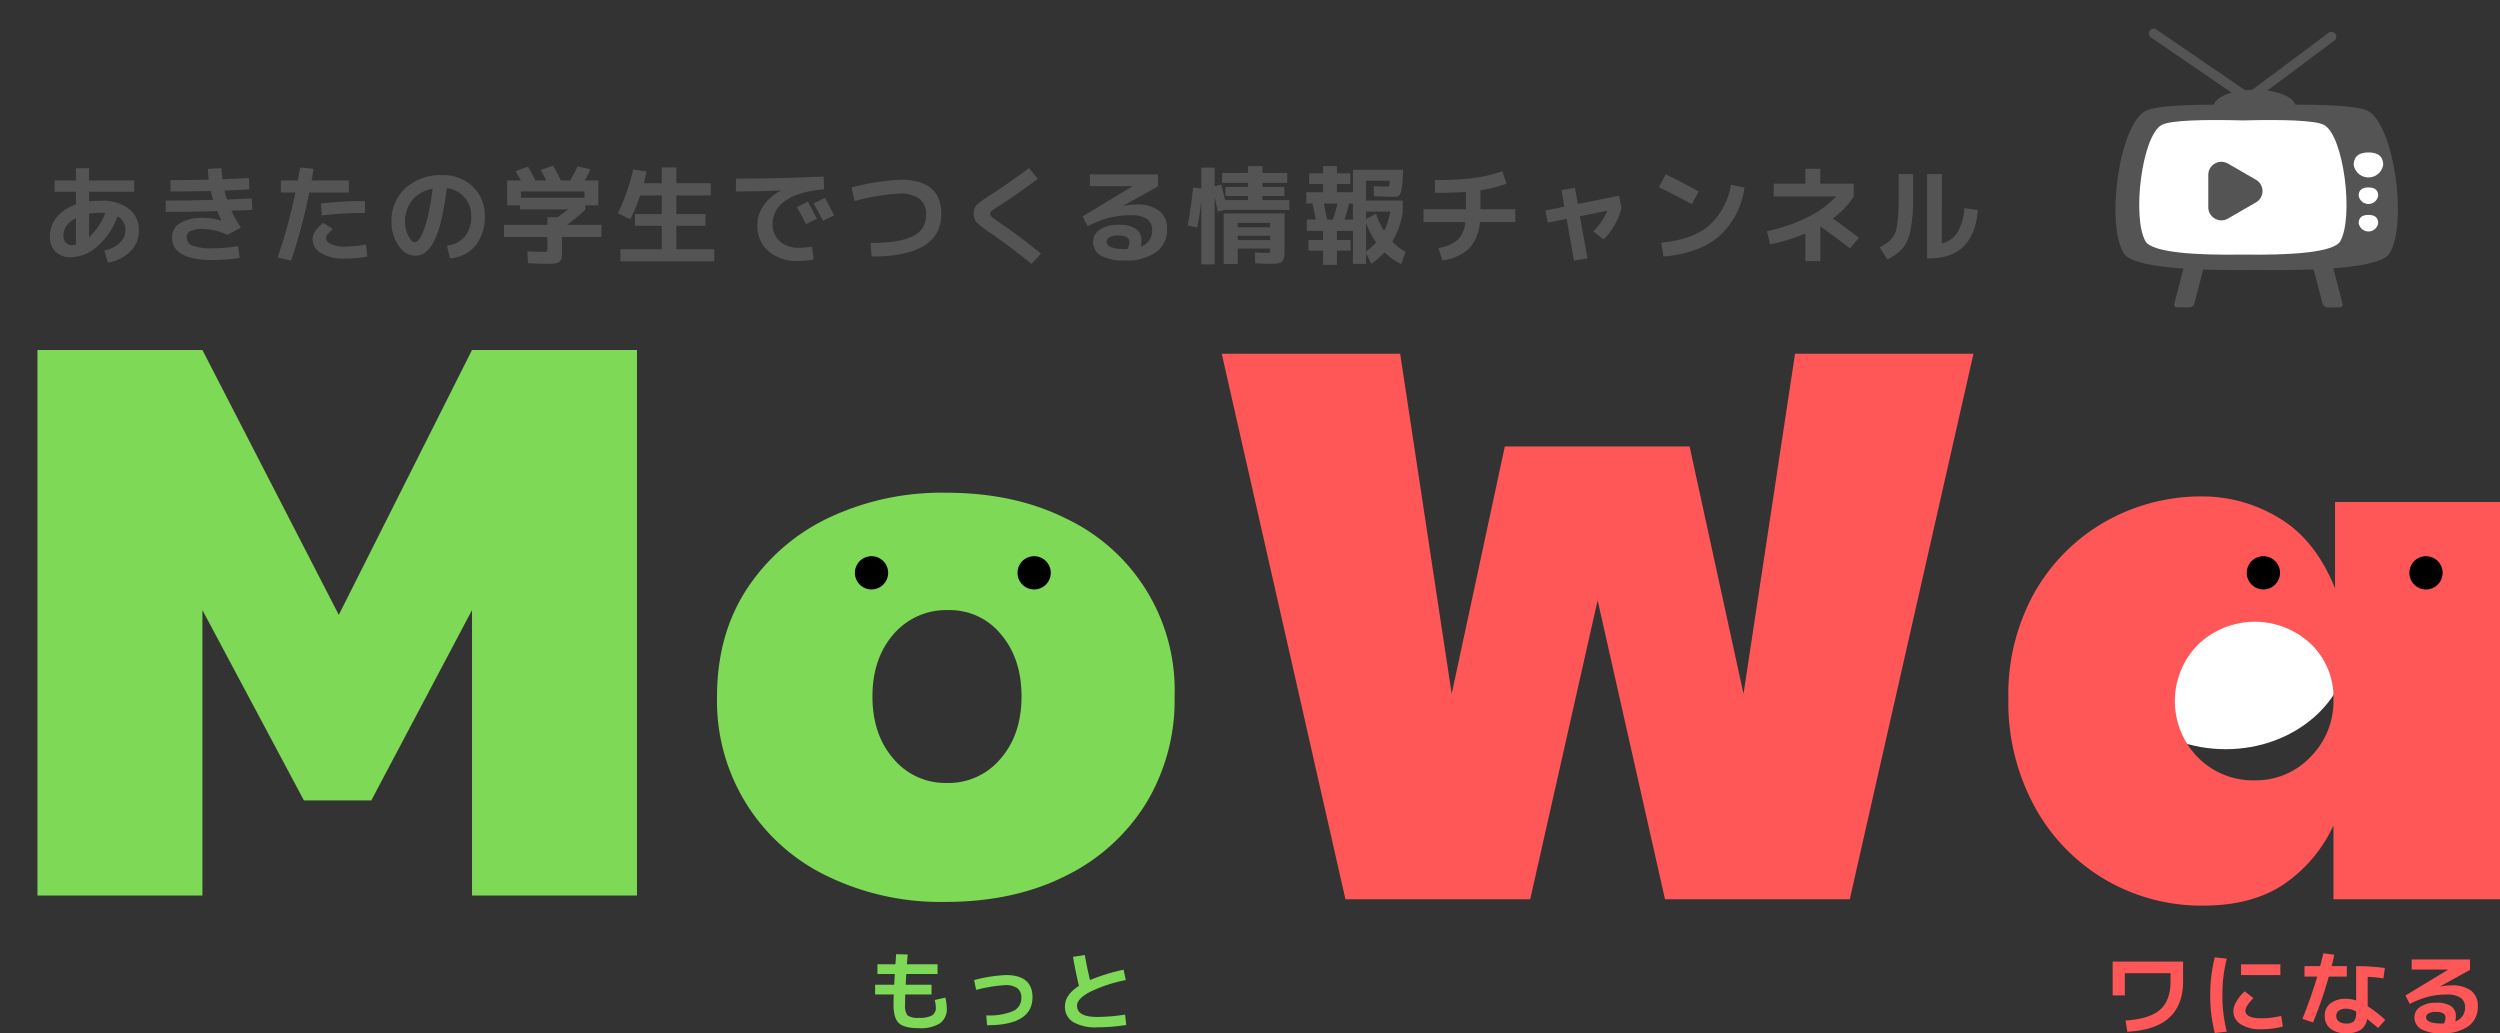 <svg xmlns="http://www.w3.org/2000/svg" xmlns:xlink="http://www.w3.org/1999/xlink" width="492.07" height="203.38" viewBox="0 0 492.07 203.38">
  <rect x="0" y="0" width="492.07" height="203.38" fill="#333333" stroke="none"/>
  <defs>
    <clipPath id="clip-path">
      <rect id="長方形_50" data-name="長方形 50" width="492.07" height="199.888" fill="none"/>
    </clipPath>
  </defs>
  <g id="f_logo" transform="translate(-666 -7578)">
    <g id="グループ_107" data-name="グループ 107" transform="translate(666 7578)" clip-path="url(#clip-path)">
      <path id="パス_174" data-name="パス 174" d="M2.667-14.553h4.2v-2.394H9.45v2.394h8.883v2.226H9.45v1.89a19.24,19.24,0,0,1,2.247-.126,8.757,8.757,0,0,1,5.586,1.575,5.21,5.21,0,0,1,1.974,4.305A5.631,5.631,0,0,1,17.619-.62a8.176,8.176,0,0,1-4.452,2.237L12.453-.777a6.077,6.077,0,0,0,3.013-1.47A3.286,3.286,0,0,0,16.59-4.683,3.007,3.007,0,0,0,15.057-7.5a14.1,14.1,0,0,1-3.99,5.933A8.107,8.107,0,0,1,5.817.567a4.023,4.023,0,0,1-2.961-1.1A3.994,3.994,0,0,1,1.743-3.507a5.869,5.869,0,0,1,1.344-3.8,8.266,8.266,0,0,1,3.78-2.52v-2.5h-4.2Zm9.975,6.4q-.588-.042-.945-.042A12.685,12.685,0,0,0,9.45-8v4.62A12.421,12.421,0,0,0,12.642-8.148ZM6.867-7.14Q4.41-5.838,4.41-3.78a2.135,2.135,0,0,0,.441,1.449,1.559,1.559,0,0,0,1.239.5,3.39,3.39,0,0,0,.777-.084Zm28.6.5.042-.021q-.378-.777-.84-1.869-5.439.168-10.122.168V-10.6q4.641,0,9.324-.126-.336-1.176-.462-1.764-3.36.105-7.938.105v-2.226q3.276,0,7.539-.1a20.419,20.419,0,0,1-.168-2.121l2.667-.147q.042.84.21,2.184,1.659-.063,5.208-.231l.084,2.226q-3.171.168-4.893.231.273,1.134.483,1.764,3.276-.126,4.893-.21l.084,2.247q-2.73.126-4.116.168a23.715,23.715,0,0,0,1.89,3.318L36.687-3.843A11.588,11.588,0,0,0,32.025-5a5.922,5.922,0,0,0-2.583.41,1.315,1.315,0,0,0-.777,1.228A1.723,1.723,0,0,0,29.82-1.722a10.7,10.7,0,0,0,4.011.525,33.149,33.149,0,0,0,4.956-.42L39.1.693a33.576,33.576,0,0,1-5.271.42q-8.043,0-8.043-4.473a3.182,3.182,0,0,1,1.575-2.793,8.589,8.589,0,0,1,4.662-1.029A11.206,11.206,0,0,1,35.469-6.636ZM63.756-8.148a71.025,71.025,0,0,0-8.484.483L55.1-10.017a74.275,74.275,0,0,1,8.652-.483Zm.168,6.2L64.239.42a24.079,24.079,0,0,1-4.431.42A8.807,8.807,0,0,1,55.178-.221a3.128,3.128,0,0,1-1.733-2.72q0-1.617,2.1-3.255l1.911,1.218a7.582,7.582,0,0,0-1.092,1.06,1.194,1.194,0,0,0-.273.7q0,.735,1,1.208a6.452,6.452,0,0,0,2.72.472A22.546,22.546,0,0,0,63.924-1.953ZM47.208-12.18v-2.373h3.339q.294-1.68.441-2.541l2.667.231q-.252,1.554-.4,2.31h7.329v2.373H52.794a107.765,107.765,0,0,1-3.57,13.4L46.578.609A105.87,105.87,0,0,0,50.064-12.18ZM79.9-1.743a5.25,5.25,0,0,0,3.528-1.785A6.114,6.114,0,0,0,84.672-7.56a5.351,5.351,0,0,0-1.334-3.686,5.478,5.478,0,0,0-3.475-1.8,57.062,57.062,0,0,1-1.187,6.689,16.168,16.168,0,0,1-1.512,4.105,5.855,5.855,0,0,1-1.68,1.964,3.468,3.468,0,0,1-1.943.557A3.962,3.962,0,0,1,70.413-1.68a7.856,7.856,0,0,1-1.428-4.767,8.557,8.557,0,0,1,2.772-6.615A10.3,10.3,0,0,1,79-15.6a8.279,8.279,0,0,1,5.975,2.268A7.659,7.659,0,0,1,87.339-7.56,8.79,8.79,0,0,1,85.48-1.7,7.059,7.059,0,0,1,80.472.777ZM77.091-12.915a6.636,6.636,0,0,0-3.99,2.2,6.4,6.4,0,0,0-1.449,4.263A6,6,0,0,0,72.3-3.612q.651,1.239,1.239,1.239a.931.931,0,0,0,.609-.284,3.775,3.775,0,0,0,.7-1.039,13.306,13.306,0,0,0,.767-1.911,28.774,28.774,0,0,0,.767-3.045Q76.776-10.542,77.091-12.915ZM99.666-1.2V-3.423H91.119V-5.817h8.547V-7.308h1.974q.819-.567,2.1-1.554H94.248v-.8h-2.5v-4.893h2.688q-.483-.9-1.029-1.827l2.436-.882q.714,1.155,1.47,2.709h2.142q-.546-1.092-1.113-2.037l2.436-.882a30.794,30.794,0,0,1,1.533,2.919h1.848q.84-1.428,1.47-2.772l2.5.588q-.462,1.029-1.113,2.184h2.667V-9.66h-2.52v.8a30.139,30.139,0,0,1-3.633,3.045h6.783v2.394h-7.77V-.756A11.6,11.6,0,0,1,102.48.683a1.136,1.136,0,0,1-.451.756,1.764,1.764,0,0,1-.945.357q-.557.052-1.8.053-.609,0-3.444-.105L95.718-.588q2.583.1,3.15.1a1.393,1.393,0,0,0,.693-.095Q99.666-.672,99.666-1.2Zm7.308-11.193H94.458v1.26h12.516Zm15.2-4.725h2.877v3.108h6.762v2.394h-6.762v3.675h5.712v2.31h-5.712v4.62h7.455V1.365H114.03V-1.008h8.148v-4.62h-5.271v-2.31h5.271v-3.675h-4.242a35.884,35.884,0,0,1-1.953,4.7l-2.436-1.176a39.767,39.767,0,0,0,3-8.652l2.625.441q-.231,1.239-.525,2.289h3.528ZM152.712-6.993l-2.163,1.029q-.819-1.659-1.785-3.339l2.163-1.092Q151.893-8.61,152.712-6.993Zm3.4-.672-2.205,1.05q-.945-1.827-1.827-3.4l2.205-1.113Q155.043-9.765,156.114-7.665ZM136.773-14.91q8.484,0,17.262-.42l.1,2.52q-5.061.42-7.6,2.236A5.4,5.4,0,0,0,144-6.048a4.423,4.423,0,0,0,1.417,3.486,5.464,5.464,0,0,0,3.77,1.26,13.914,13.914,0,0,0,2.562-.252l.315,2.562a16.483,16.483,0,0,1-3.024.294,8.582,8.582,0,0,1-5.859-1.911,6.515,6.515,0,0,1-2.184-5.166,6.673,6.673,0,0,1,1.2-3.822,9.279,9.279,0,0,1,3.4-2.94v-.042q-4.6.189-8.82.189Zm23.373,4.41-.609-2.667a45.865,45.865,0,0,1,9.618-1.533q8.043,0,8.043,6.72,0,8.4-13.713,8.4l-.21-2.667q5.775,0,8.348-1.355A4.381,4.381,0,0,0,174.2-7.707a3.9,3.9,0,0,0-1.281-3.234,6.456,6.456,0,0,0-4.053-1.029A42.631,42.631,0,0,0,160.146-10.5Zm34.314-6.489,1.722,2.121q-3.948,2.982-7.413,5.187-1.26.8-1.617,1.092a.813.813,0,0,0-.357.609.827.827,0,0,0,.315.588,14.766,14.766,0,0,0,1.47,1.071q4.116,2.793,8.232,6.174l-1.869,2.016q-4.242-3.444-8-6.027a19.125,19.125,0,0,1-2.824-2.184,2.392,2.392,0,0,1-.536-1.638,2.432,2.432,0,0,1,.567-1.722,18.288,18.288,0,0,1,2.856-2.079Q190.806-14.238,194.46-16.989ZM216.447-1.533a3.238,3.238,0,0,0,2.247-3.255,2.52,2.52,0,0,0-1.018-2.184,5.623,5.623,0,0,0-3.244-.735,16.8,16.8,0,0,0-4.148.493,21.723,21.723,0,0,0-4.294,1.67l-.966-1.932,9.807-5.943v-.021h-8.379v-2.31h13.377l.021,2.373-6.888,3.822.021.021a13.322,13.322,0,0,1,2.562-.273,7.141,7.141,0,0,1,4.547,1.239,4.263,4.263,0,0,1,1.543,3.528,5.429,5.429,0,0,1-2.163,4.609A10.075,10.075,0,0,1,213.318,1.2a9.109,9.109,0,0,1-4.683-.956,3.056,3.056,0,0,1-1.554-2.762A2.816,2.816,0,0,1,208.4-4.862a6.14,6.14,0,0,1,3.654-.956,5.88,5.88,0,0,1,3.465.8,2.749,2.749,0,0,1,1.071,2.352A4.5,4.5,0,0,1,216.447-1.533Zm-2.583.462a3.267,3.267,0,0,0,.357-1.3,1.137,1.137,0,0,0-.5-1,3.381,3.381,0,0,0-1.806-.346,3.06,3.06,0,0,0-1.607.346,1,1,0,0,0-.557.851q0,1.47,3.57,1.47.084,0,.273-.01T213.864-1.071Zm21.693-2.6v.861h6.363v-.861Zm0-1.659h6.363V-6.2h-6.363Zm4.851-5.355H245.7v1.932H233.037l-1.449.336q-.168-.945-.588-2.919V1.953h-2.625V-10.479q-.294,2.52-.8,5.187l-1.869-.4q.672-3.7,1.05-7.476l1.617.189v-4.095H231V-13.4l1.3-.336q.567,2.226.756,3.045h4.494v-.8h-4.41v-1.785h4.41v-.8H232.47v-1.953h5.082v-1.344h2.856v1.344h4.872v1.953h-4.872v.8h4.305v1.785h-4.305Zm1.239,12.537q-.777,0-2.667-.105L238.917-.4q1.449.105,2.31.105a1.536,1.536,0,0,0,.609-.063q.084-.063.084-.462v-.336h-6.363V1.89h-2.772V-8.064h11.97V-1.05q0,.735-.021,1.155a2.624,2.624,0,0,1-.158.787,1.38,1.38,0,0,1-.3.525,1.42,1.42,0,0,1-.567.273,3.6,3.6,0,0,1-.83.137Q242.445,1.848,241.647,1.848Zm11.487-8.715h1.134q.546-1.6.924-3.15h-2.709Q252.945-7.917,253.134-6.867Zm5.082,0v-3.15h-.756a31.583,31.583,0,0,1-.9,3.15Zm2.583.651V-.609a11.489,11.489,0,0,0,1.995-1.743A14.91,14.91,0,0,1,260.8-6.216Zm0-.756L262.773-8a14.563,14.563,0,0,0,1.575,3.381,13.278,13.278,0,0,0,1.218-3.8H260.8Zm5.5-4.368q-.777,0-3.927-.105l-.063-1.995q2.037.1,2.73.1.252,0,.3-.147a7.04,7.04,0,0,0,.136-1.008H260.8V-10.6h7.224v2.184a15.781,15.781,0,0,1-2.058,5.88,10.476,10.476,0,0,0,2.6,2.037l-.84,2.415a12.117,12.117,0,0,1-3.3-2.352,14.463,14.463,0,0,1-2.583,2.289L260.8-.21V1.869h-2.583V-4.62h-3.15v1.785h2.688v2.1h-2.688V2.058h-2.73V-.735h-2.877v-2.1h2.877V-4.62h-3.192V-6.867h1.764q-.441-2.205-.672-3.15h-1.2v-2.226h3.3V-13.86h-2.73v-2.1h2.73v-1.428h2.73v1.428h2.625v2.1h-2.625v1.617h3.15v-4.41h9.87l-.042,1.092a21.368,21.368,0,0,1-.284,2.888,2.049,2.049,0,0,1-.462,1.092A1.563,1.563,0,0,1,266.3-11.34Zm5.817,4.977v-2.52h8.337v-3.423q-2.541.189-6.09.189v-2.52a59.92,59.92,0,0,0,7.591-.389,28.346,28.346,0,0,0,5.681-1.354l.819,2.457a27.445,27.445,0,0,1-5.145,1.3v3.738h6.867v2.52h-6.972A8.438,8.438,0,0,1,281.1-1.176a9.624,9.624,0,0,1-5.26,2.373l-.8-2.457a7.65,7.65,0,0,0,3.811-1.617,5.564,5.564,0,0,0,1.48-3.486Zm27.153-6.3,2.646-.441.567,3.171,8.127-1.617.462,2.394a12.748,12.748,0,0,1-1.344,3.371,11.426,11.426,0,0,1-2.205,2.825l-1.995-1.6a11.842,11.842,0,0,0,2.751-4.032L302.9-7.518l1.47,8.3-2.646.441-1.449-8.211-3.717.735-.441-2.394,3.717-.735Zm19.173-.567,1.344-2.52q3.171,1.512,6.51,3.381l-1.407,2.478Q322.077-11.466,318.444-13.23Zm14.175-.5,2.667.588a15.776,15.776,0,0,1-5.04,9.6Q326.319-.189,319.326.42l-.42-2.73Q325-2.9,328.262-5.639A13.737,13.737,0,0,0,332.619-13.734Zm8.421-.189h6.237v-2.94h2.94v2.94h6.573v2.52a16.132,16.132,0,0,1-4.116,4.326q2.583,1.848,5.145,3.8L356.055-1.2Q353.43-3.213,350.217-5.5V1.323h-2.94V-4.1a39.741,39.741,0,0,1-6.93,2.142l-.651-2.6a33.867,33.867,0,0,0,8.012-2.762,19.436,19.436,0,0,0,5.639-4.085H341.04Zm24.591-1.89h2.856v4.263A34.979,34.979,0,0,1,368-4.924a8.414,8.414,0,0,1-1.512,3.633A8.785,8.785,0,0,1,363.405.966l-1.512-2.352a9.574,9.574,0,0,0,1.617-1,5.55,5.55,0,0,0,1.061-1.145,4.418,4.418,0,0,0,.672-1.753,22.012,22.012,0,0,0,.294-2.52q.095-1.438.095-3.748Zm8.505,13.65a5.012,5.012,0,0,0,3.077-2.174,10.789,10.789,0,0,0,1.354-4.778l2.667.378q-.84,9.513-9.513,9.513h-.5v-16.59h2.919Z" transform="translate(8.077 50.071)" fill="#545454"/>
    </g>
    <path id="パス_113" data-name="パス 113" d="M1204.774,42.641c-2.346-1.214-11.925-1.345-21.822-1.118-9.9-.227-19.477-.1-21.823,1.118-5.262,2.724-7.936,22.256-4.313,28.092,1.771,2.853,14.045,3.418,26.135,3.251,12.09.167,24.365-.4,26.135-3.251,3.623-5.836.949-25.368-4.313-28.092" transform="translate(-72.772 7557.157)" fill="#545454"/>
    <path id="パス_114" data-name="パス 114" d="M1191.189,136.258a1.034,1.034,0,0,1-.951.733l-2.407-.008a.559.559,0,0,1-.566-.737l1.858-7.137c.1-.4.182-.705.175-.668a1.125,1.125,0,0,0,.747.229h2.279c.418,0,.818-.1.888-.231s-2.023,7.819-2.023,7.819" transform="translate(-93.294 7501.512)" fill="#545454"/>
    <path id="パス_115" data-name="パス 115" d="M1264.676,136.258a1.034,1.034,0,0,0,.951.733l2.407-.008a.559.559,0,0,0,.565-.737l-1.858-7.137c-.1-.4-.182-.705-.175-.668a1.125,1.125,0,0,1-.747.229h-2.279c-.418,0-.818-.1-.888-.231s2.023,7.819,2.023,7.819" transform="translate(-141.523 7501.512)" fill="#545454"/>
    <path id="パス_116" data-name="パス 116" d="M1224.888,36.639c0,1.821-3.606.919-8.054.919s-8.054.9-8.054-.919,3.606-3.3,8.054-3.3,8.054,1.476,8.054,3.3" transform="translate(-107.07 7562.33)" fill="#545454"/>
    <path id="パス_117" data-name="パス 117" d="M1193.079,14.687a.946.946,0,0,1-.537-.166L1173.869,1.734a.95.95,0,1,1,1.073-1.567l18.114,12.4L1208.78.822a.95.95,0,1,1,1.136,1.521L1193.647,14.5a.949.949,0,0,1-.568.189" transform="translate(-84.479 7583.654)" fill="#545454"/>
    <path id="パス_118" data-name="パス 118" d="M1204.549,50.845c-1.721-.988-8.752-1.095-16.016-.91-7.263-.185-14.294-.078-16.016.91-3.861,2.216-5.824,18.1-3.165,22.852,1.3,2.32,10.307,2.78,19.181,2.645,8.873.135,17.881-.325,19.18-2.645,2.659-4.748.7-20.637-3.165-22.852" transform="translate(-81.073 7551.766)" fill="#fff"/>
    <path id="パス_119" data-name="パス 119" d="M1291.06,70.03a2.936,2.936,0,0,1-5.792,0c0-1.357.665-2.457,2.9-2.457s2.9,1.1,2.9,2.457" transform="translate(-155.988 7540.438)" fill="#fff"/>
    <path id="パス_120" data-name="パス 120" d="M1291.817,88.3a1.943,1.943,0,0,1-3.833,0c0-.9.44-1.626,1.917-1.626s1.916.728,1.916,1.626" transform="translate(-157.725 7528.224)" fill="#fff"/>
    <path id="パス_121" data-name="パス 121" d="M1291.817,103.313a1.943,1.943,0,0,1-3.833,0c0-.9.44-1.626,1.917-1.626s1.916.728,1.916,1.626" transform="translate(-157.725 7518.62)" fill="#fff"/>
    <path id="パス_122" data-name="パス 122" d="M1215.231,76.191l-5.514-3.183a2.577,2.577,0,0,0-3.865,2.232v6.366a2.577,2.577,0,0,0,3.865,2.232l5.514-3.184a2.577,2.577,0,0,0,0-4.463" transform="translate(-105.198 7537.185)" fill="#545454"/>
    <path id="パス_123" data-name="パス 123" d="M1180.782,313.454c0,11.613-10.919,21.028-24.388,21.028s-24.388-9.414-24.388-21.028,10.919-21.028,24.388-21.028,24.388,9.414,24.388,21.028" transform="translate(-52.316 7390.98)" fill="#fff"/>
    <path id="パス_124" data-name="パス 124" d="M0,0H492.07V199.888H0Z" transform="translate(666 7578)" fill="none"/>
    <path id="パス_125" data-name="パス 125" d="M85.532,89.284,59.31,141.415,32.465,89.284H0V196.667H32.465V140.479l19.978,37.459H65.709l19.822-37.459v56.188H118V89.284Z" transform="translate(673.375 7557.605)" fill="#7ed957"/>
    <path id="パス_126" data-name="パス 126" d="M673.462,198.7,649.113,91.317h35.118l10.145,66.958,10.457-48.7H741.2l10.613,48.7,10.145-66.958h35.118L772.728,198.7H736.362L723.1,139.857,709.828,198.7Z" transform="translate(257.358 7556.302)" fill="#ff5757"/>
    <g id="グループ_108" data-name="グループ 108" transform="translate(807.133 7674.984)">
      <path id="パス_38" data-name="パス 38" d="M417.435,248.056a51.026,51.026,0,0,1-23.412-5.151,38.166,38.166,0,0,1-21.539-35.274q0-12.174,5.853-21.149a39.471,39.471,0,0,1,16-13.969,52,52,0,0,1,23.256-4.995q13.422,0,23.568,5.073a37.372,37.372,0,0,1,21.383,35.04,39.119,39.119,0,0,1-5.7,21.149A38.529,38.529,0,0,1,441,242.983q-10.148,5.074-23.568,5.073m.312-23.412a13.336,13.336,0,0,0,10.535-4.761q4.134-4.759,4.136-12.252t-4.058-12.252a12.956,12.956,0,0,0-10.3-4.76,13.677,13.677,0,0,0-10.847,4.76q-4.137,4.763-4.136,12.252t4.136,12.252a13.329,13.329,0,0,0,10.535,4.761" transform="translate(-372.484 -167.519)" fill="#7ed957"/>
      <path id="パス_65" data-name="パス 65" d="M454.6,205.576a3.273,3.273,0,1,1-3.273-3.273,3.273,3.273,0,0,1,3.273,3.273" transform="translate(-420.919 -189.812)"/>
      <path id="パス_66" data-name="パス 66" d="M543.725,205.576a3.273,3.273,0,1,1-3.273-3.273,3.273,3.273,0,0,1,3.273,3.273" transform="translate(-478.037 -189.812)"/>
    </g>
    <g id="グループ_109" data-name="グループ 109" transform="translate(1061.3 7675.713)">
      <path id="パス_40" data-name="パス 40" d="M1118.665,250.088a37.279,37.279,0,0,1-33.323-19.666,42.931,42.931,0,0,1-5.073-21.071,41.18,41.18,0,0,1,5.073-20.758,37.075,37.075,0,0,1,13.813-13.969,38.173,38.173,0,0,1,19.51-5.072,28.93,28.93,0,0,1,14.828,4.214q7.177,4.214,11.081,13.891V170.643h32.465v78.2h-32.777V234.323a28.484,28.484,0,0,1-9.989,11.706q-6.245,4.06-15.608,4.058m10.145-24.661a14.762,14.762,0,0,0,10.925-4.6,15.519,15.519,0,0,0,4.526-11.316,14.5,14.5,0,0,0-4.526-11,16.133,16.133,0,0,0-22.163.234,15.829,15.829,0,0,0,0,22.163,15.249,15.249,0,0,0,11.238,4.526" transform="translate(-1080.27 -169.551)" fill="#ff5757"/>
      <path id="パス_67" data-name="パス 67" d="M1217.488,205.576a3.273,3.273,0,1,1-3.273-3.273,3.273,3.273,0,0,1,3.273,3.273" transform="translate(-1164.017 -190.542)"/>
      <path id="パス_68" data-name="パス 68" d="M1306.61,205.576a3.273,3.273,0,1,1-3.273-3.273,3.273,3.273,0,0,1,3.273,3.273" transform="translate(-1221.135 -190.542)"/>
    </g>
    <path id="パス_127" data-name="パス 127" d="M466.544,0V159.759H0Z" transform="translate(667.721 7620.066)" fill="none"/>
    <path id="パス_175" data-name="パス 175" d="M5.661-13.549l2.278.068q-.085,1.105-.153,1.921h6.035v1.921H7.667q-.034.51-.119,2.108h5.083V-5.61H7.463q-.034.782-.034,2.04a3.012,3.012,0,0,0,.493,2.083,3.515,3.515,0,0,0,2.227.468A5.079,5.079,0,0,0,12.759-1.5a1.787,1.787,0,0,0,.723-1.615,6.741,6.741,0,0,0-.221-1.411L15.351-5a9.239,9.239,0,0,1,.289,2.057A3.459,3.459,0,0,1,14.314.051a7.121,7.121,0,0,1-4.165.969q-2.856,0-3.927-.977T5.151-3.57q0-.867.051-2.04H1.53V-7.531H5.287q.085-1.6.119-2.108H1.989V-11.56H5.525q.034-.34.077-1.02T5.661-13.549Zm15.351,5.1a29.536,29.536,0,0,1,6.256-.986q5.236,0,5.236,4.369Q32.5.442,23.562.442L23.409-1.5a12.069,12.069,0,0,0,5.287-.85,2.743,2.743,0,0,0,1.615-2.567,2.3,2.3,0,0,0-.774-1.921,4,4,0,0,0-2.473-.612,29.284,29.284,0,0,0-5.644.935Zm19.465-4.573,2.329-.357q.357,2.159,1.02,4.93a37.674,37.674,0,0,1,6.613-2.04l.425,2.04a28.417,28.417,0,0,0-7.182,2.4Q41.276-4.726,41.276-3.4q0,2.21,3.961,2.21a36.909,36.909,0,0,0,5.491-.459l.238,2.04A37.134,37.134,0,0,1,45.237.85,8.676,8.676,0,0,1,40.494-.2a3.456,3.456,0,0,1-1.6-3.077q0-2.261,2.754-4.029Q40.97-10.132,40.477-13.022Z" transform="translate(836.718 7779.354)" fill="#7ed957"/>
    <path id="パス_176" data-name="パス 176" d="M2.106-13.086h13.86v3.852q0,4.662-2.7,7.164T4.986.72L4.644-1.494q4.77-.306,6.813-2.133T13.5-9.234V-10.8h-9v4.374H2.106ZM27.378-10.44v-2.106h7.74v2.106ZM24.57-13.662a28.255,28.255,0,0,0-.864,7.182A28.255,28.255,0,0,0,24.57.7l-2.358.27a29.359,29.359,0,0,1-.9-7.452,29.359,29.359,0,0,1,.9-7.452ZM35.28-2.394,35.6-.306a16.694,16.694,0,0,1-4.266.54,7.126,7.126,0,0,1-4.005-.981,3.013,3.013,0,0,1-1.467-2.619,3.941,3.941,0,0,1,.6-1.863,7.946,7.946,0,0,1,1.647-2.007l1.692,1.35a7.732,7.732,0,0,0-1.152,1.377,2.18,2.18,0,0,0-.414,1.053q0,1.53,3.1,1.53A17.244,17.244,0,0,0,35.28-2.394ZM55.4-9.774a23.325,23.325,0,0,0-3.1-.306V-4.3a24.155,24.155,0,0,1,3.456,2.7L54.342-.018Q53.262-.954,52.2-1.8A3.139,3.139,0,0,1,50.922.342a4.994,4.994,0,0,1-2.826.684A4.807,4.807,0,0,1,44.973.108a3.057,3.057,0,0,1-1.125-2.5,3.013,3.013,0,0,1,1.107-2.457A4.826,4.826,0,0,1,48.1-5.76a5.992,5.992,0,0,1,1.926.342v-6.768a39.5,39.5,0,0,1,5.652.36Zm-15.534-.36v-2.052h3.078q.4-1.53.63-2.538l2.16.288q-.216,1.044-.54,2.25H48.2v2.052H44.658a82.8,82.8,0,0,1-3.114,9.018l-2.088-.7q1.656-4.086,2.916-8.316ZM50.022-3.276a4.317,4.317,0,0,0-1.926-.54,2.429,2.429,0,0,0-1.485.378,1.241,1.241,0,0,0-.495,1.044,1.3,1.3,0,0,0,.522,1.1A2.366,2.366,0,0,0,48.1-.9a2.014,2.014,0,0,0,1.512-.45,2.59,2.59,0,0,0,.414-1.71ZM69.534-1.314A2.775,2.775,0,0,0,71.46-4.1a2.16,2.16,0,0,0-.873-1.872,4.82,4.82,0,0,0-2.781-.63,14.4,14.4,0,0,0-3.555.423A18.62,18.62,0,0,0,60.57-4.752l-.828-1.656L68.148-11.5v-.018H60.966V-13.5H72.432l.018,2.034-5.9,3.276.018.018a11.419,11.419,0,0,1,2.2-.234,6.121,6.121,0,0,1,3.9,1.062A3.654,3.654,0,0,1,73.98-4.32,4.654,4.654,0,0,1,72.126-.369a8.635,8.635,0,0,1-5.274,1.4A7.808,7.808,0,0,1,62.838.207,2.619,2.619,0,0,1,61.506-2.16,2.414,2.414,0,0,1,62.64-4.167a5.263,5.263,0,0,1,3.132-.819,5.04,5.04,0,0,1,2.97.684,2.356,2.356,0,0,1,.918,2.016A3.859,3.859,0,0,1,69.534-1.314Zm-2.214.4a2.8,2.8,0,0,0,.306-1.116.974.974,0,0,0-.432-.855,2.9,2.9,0,0,0-1.548-.3,2.623,2.623,0,0,0-1.377.3.856.856,0,0,0-.477.729q0,1.26,3.06,1.26.072,0,.234-.009T67.32-.918Z" transform="translate(1079.725 7780.354)" fill="#ff5757"/>
  </g>
</svg>
